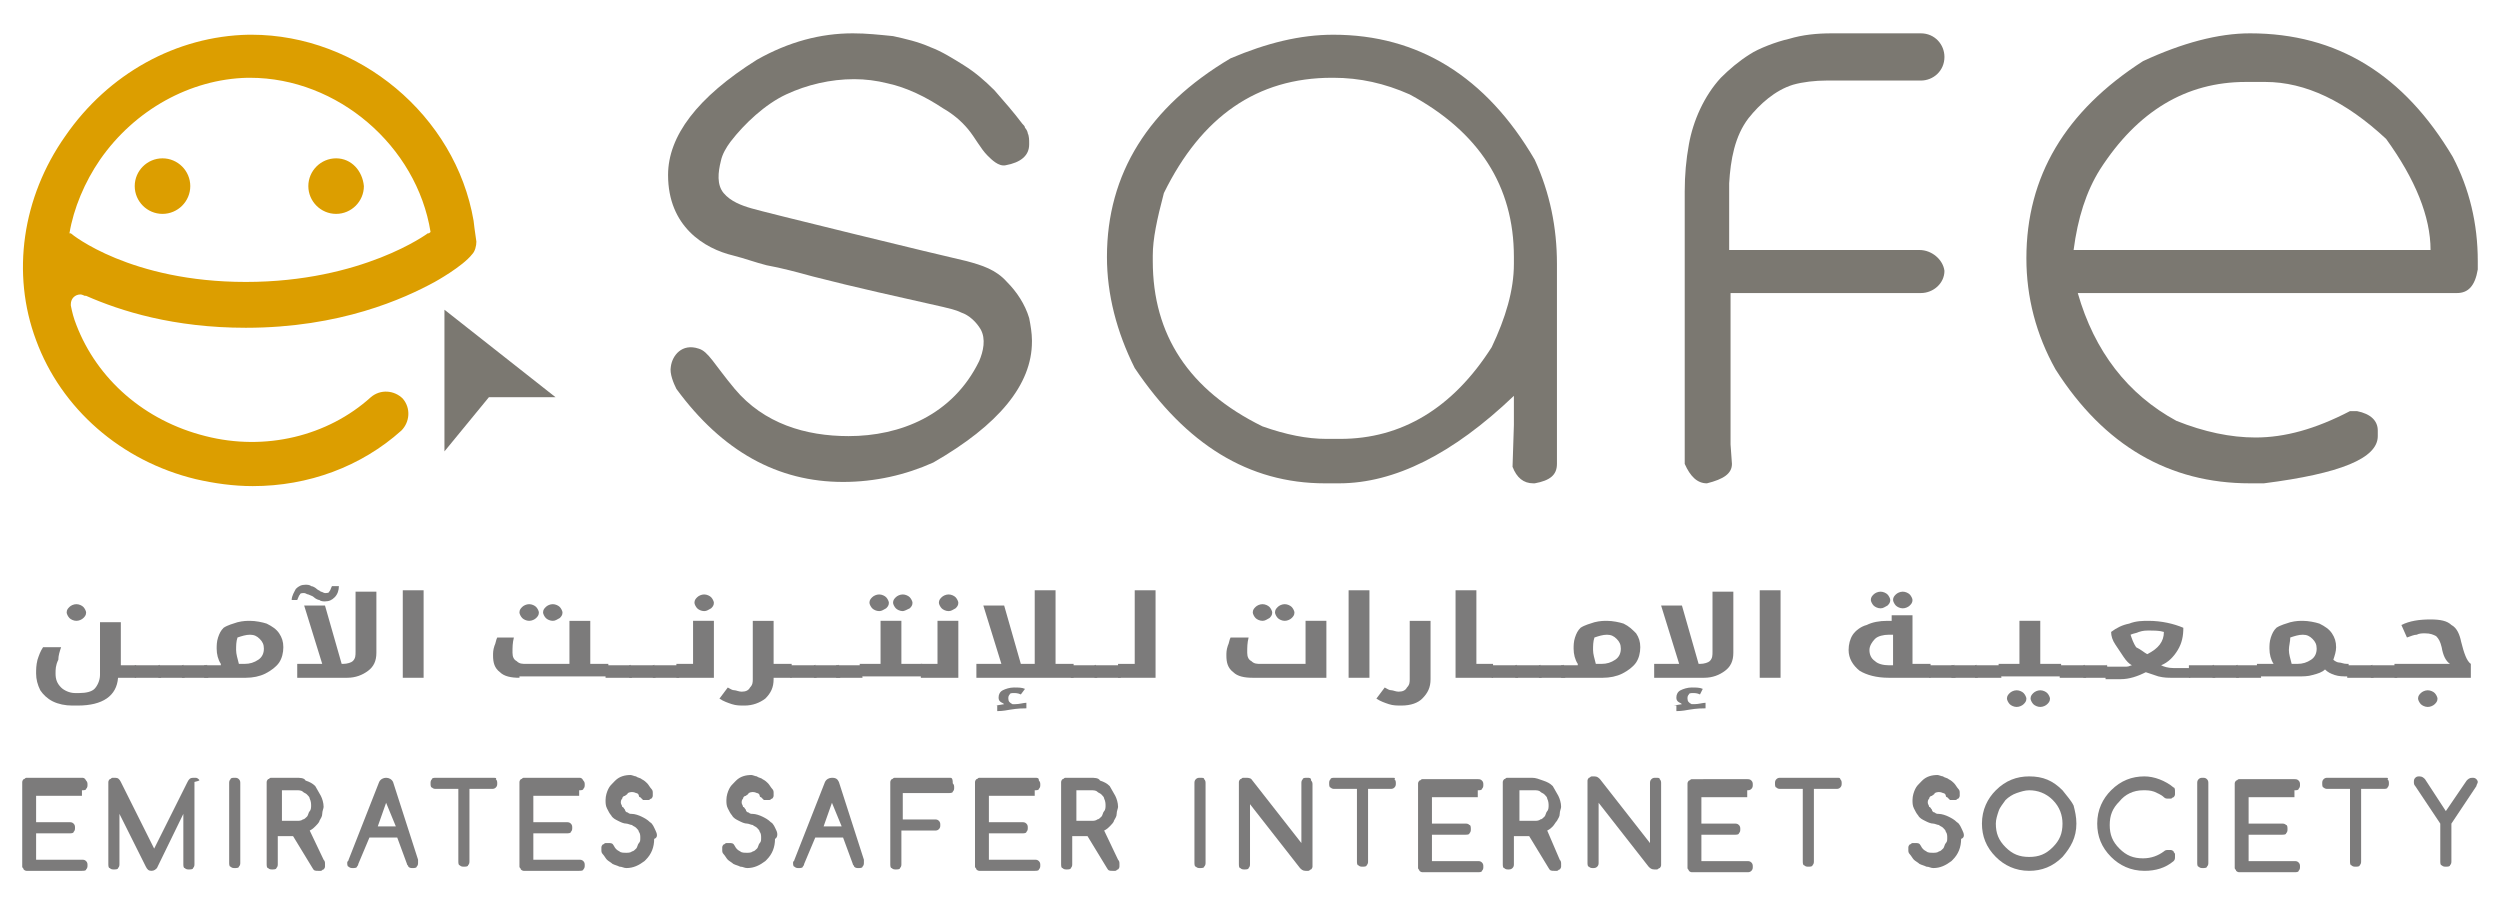 <?xml version="1.0" encoding="utf-8"?>
<!-- Generator: Adobe Illustrator 26.0.1, SVG Export Plug-In . SVG Version: 6.00 Build 0)  -->
<svg version="1.1" id="Layer_1" xmlns="http://www.w3.org/2000/svg" xmlns:xlink="http://www.w3.org/1999/xlink" x="0px" y="0px"
	 viewBox="0 0 180 65" style="enable-background:new 0 0 180 65;" xml:space="preserve">
<style type="text/css">
	.st0{fill:#7C7B7B;}
	.st1{fill:#7B7871;}
	.st2{fill:#DC9E00;}
</style>
<g>
	<g>
		<path class="st0" d="M5.9,56.9c0.1,0,0.3,0,0.3-0.1c0.1-0.1,0.1-0.2,0.1-0.3c0-0.1,0-0.2-0.1-0.3C6.1,56,6,56,5.9,56H2.1
			c-0.1,0-0.1,0-0.2,0c-0.1,0-0.1,0.1-0.2,0.1c0,0-0.1,0.1-0.1,0.2c0,0.1,0,0.1,0,0.2v5.7c0,0.1,0,0.1,0,0.2c0,0.1,0.1,0.1,0.1,0.2
			c0,0,0.1,0.1,0.2,0.1c0.1,0,0.1,0,0.2,0h3.8c0.1,0,0.3,0,0.3-0.1c0.1-0.1,0.1-0.2,0.1-0.3c0-0.1,0-0.2-0.1-0.3
			c-0.1-0.1-0.2-0.1-0.3-0.1H2.6v-1.9h2.4c0.1,0,0.3,0,0.3-0.1c0.1-0.1,0.1-0.2,0.1-0.3s0-0.2-0.1-0.3c-0.1-0.1-0.2-0.1-0.3-0.1H2.6
			v-1.9H5.9z"/>
		<path class="st0" d="M14.3,56.1c0,0-0.1-0.1-0.2-0.1c-0.1,0-0.1,0-0.2,0c-0.2,0-0.3,0.1-0.4,0.3l-2.4,4.8l-2.4-4.8
			C8.6,56.1,8.5,56,8.3,56c-0.1,0-0.1,0-0.2,0C8,56,8,56.1,7.9,56.1c0,0-0.1,0.1-0.1,0.2c0,0.1,0,0.1,0,0.2v5.7c0,0.1,0,0.3,0.1,0.3
			c0.1,0.1,0.2,0.1,0.3,0.1c0.1,0,0.3,0,0.3-0.1c0.1-0.1,0.1-0.2,0.1-0.3v-3.6l1.9,3.8c0.1,0.2,0.2,0.3,0.4,0.3
			c0.2,0,0.3-0.1,0.4-0.2l1.9-3.9v3.6c0,0.1,0,0.3,0.1,0.3c0.1,0.1,0.2,0.1,0.3,0.1c0.1,0,0.3,0,0.3-0.1c0.1-0.1,0.1-0.2,0.1-0.3
			v-5.7c0-0.1,0-0.1,0-0.2C14.4,56.2,14.4,56.2,14.3,56.1z"/>
		<path class="st0" d="M16.9,56c-0.1,0-0.3,0-0.3,0.1c-0.1,0.1-0.1,0.2-0.1,0.3v5.7c0,0.1,0,0.3,0.1,0.3c0.1,0.1,0.2,0.1,0.3,0.1
			c0.1,0,0.3,0,0.3-0.1c0.1-0.1,0.1-0.2,0.1-0.3v-5.7c0-0.1,0-0.2-0.1-0.3C17.1,56,17,56,16.9,56z"/>
		<path class="st0" d="M22.3,59.8c0.2-0.1,0.3-0.2,0.4-0.3c0.1-0.1,0.3-0.3,0.3-0.4c0.1-0.2,0.2-0.3,0.2-0.5c0-0.2,0.1-0.4,0.1-0.5
			c0-0.3-0.1-0.6-0.2-0.8c-0.1-0.2-0.3-0.5-0.4-0.7c-0.2-0.2-0.4-0.3-0.7-0.4C21.9,56,21.6,56,21.3,56h-1.6c-0.1,0-0.1,0-0.2,0
			c-0.1,0-0.1,0.1-0.2,0.1c0,0-0.1,0.1-0.1,0.2c0,0.1,0,0.1,0,0.2v5.7c0,0.1,0,0.3,0.1,0.3c0.1,0.1,0.2,0.1,0.3,0.1
			c0.1,0,0.3,0,0.3-0.1c0.1-0.1,0.1-0.2,0.1-0.3v-2h1.1l1.4,2.3c0.1,0.2,0.2,0.2,0.4,0.2c0.1,0,0.1,0,0.2,0c0.1,0,0.1-0.1,0.2-0.1
			c0,0,0.1-0.1,0.1-0.2c0-0.1,0-0.1,0-0.2c0-0.1,0-0.2-0.1-0.3L22.3,59.8z M22.4,58c0,0.1,0,0.3-0.1,0.4c-0.1,0.1-0.1,0.3-0.2,0.4
			c-0.1,0.1-0.2,0.2-0.3,0.2c-0.1,0.1-0.3,0.1-0.4,0.1h-1.1v-2.2h1.1c0.1,0,0.3,0,0.4,0.1c0.1,0.1,0.2,0.1,0.3,0.2
			c0.1,0.1,0.2,0.2,0.2,0.3C22.4,57.7,22.4,57.9,22.4,58z"/>
		<path class="st0" d="M28.3,56.3C28.2,56.1,28,56,27.8,56c-0.2,0-0.4,0.1-0.5,0.3l-2.2,5.6c0,0.1-0.1,0.1-0.1,0.2
			c0,0.1,0,0.3,0.1,0.3c0.1,0.1,0.2,0.1,0.3,0.1c0.1,0,0.3,0,0.3-0.1c0,0,0.1-0.1,0.1-0.2l0.8-1.9h2l0.7,1.9c0,0.1,0.1,0.1,0.1,0.2
			c0.1,0.1,0.2,0.1,0.3,0.1c0.1,0,0.3,0,0.3-0.1c0.1-0.1,0.1-0.2,0.1-0.3c0-0.1,0-0.1,0-0.2L28.3,56.3z M28.5,59.5h-1.3l0.6-1.7
			L28.5,59.5z"/>
		<path class="st0" d="M35.5,56h-4.1c-0.1,0-0.3,0-0.3,0.1c-0.1,0.1-0.1,0.2-0.1,0.3c0,0.1,0,0.3,0.1,0.3c0.1,0.1,0.2,0.1,0.3,0.1
			H33v5.2c0,0.1,0,0.3,0.1,0.3c0.1,0.1,0.2,0.1,0.3,0.1c0.1,0,0.3,0,0.3-0.1c0.1-0.1,0.1-0.2,0.1-0.3v-5.2h1.6c0.1,0,0.2,0,0.3-0.1
			c0.1-0.1,0.1-0.2,0.1-0.3c0-0.1,0-0.2-0.1-0.3C35.8,56,35.6,56,35.5,56z"/>
		<path class="st0" d="M41.7,56.9c0.1,0,0.3,0,0.3-0.1c0.1-0.1,0.1-0.2,0.1-0.3c0-0.1,0-0.2-0.1-0.3C41.9,56,41.8,56,41.7,56h-3.8
			c-0.1,0-0.1,0-0.2,0c-0.1,0-0.1,0.1-0.2,0.1c0,0-0.1,0.1-0.1,0.2c0,0.1,0,0.1,0,0.2v5.7c0,0.1,0,0.1,0,0.2c0,0.1,0.1,0.1,0.1,0.2
			c0,0,0.1,0.1,0.2,0.1c0.1,0,0.1,0,0.2,0h3.8c0.1,0,0.3,0,0.3-0.1c0.1-0.1,0.1-0.2,0.1-0.3c0-0.1,0-0.2-0.1-0.3
			c-0.1-0.1-0.2-0.1-0.3-0.1h-3.3v-1.9h2.4c0.1,0,0.3,0,0.3-0.1c0.1-0.1,0.1-0.2,0.1-0.3s0-0.2-0.1-0.3c-0.1-0.1-0.2-0.1-0.3-0.1
			h-2.4v-1.9H41.7z"/>
		<path class="st0" d="M47.2,59.8c-0.1-0.2-0.2-0.5-0.4-0.6c-0.2-0.2-0.4-0.3-0.6-0.4c-0.2-0.1-0.5-0.2-0.7-0.2
			c-0.1,0-0.2,0-0.3-0.1c-0.1,0-0.2-0.1-0.2-0.2c-0.1-0.1-0.1-0.2-0.2-0.2c0-0.1-0.1-0.2-0.1-0.3c0-0.1,0-0.2,0.1-0.3
			c0-0.1,0.1-0.2,0.2-0.2c0.1-0.1,0.2-0.1,0.2-0.2c0.2-0.1,0.4-0.1,0.6,0c0.1,0,0.2,0.1,0.2,0.2c0,0.1,0.1,0.1,0.1,0.1
			c0,0,0.1,0.1,0.1,0.1c0,0,0.1,0.1,0.1,0.1c0.1,0,0.2,0,0.4,0c0.1,0,0.1-0.1,0.2-0.1c0,0,0.1-0.1,0.1-0.2c0-0.1,0-0.1,0-0.2
			c0-0.1,0-0.2-0.1-0.3c-0.1-0.1-0.2-0.3-0.3-0.4c-0.1-0.1-0.2-0.2-0.4-0.3c-0.1-0.1-0.3-0.1-0.4-0.2c-0.1,0-0.3-0.1-0.4-0.1
			c-0.4,0-0.8,0.1-1.1,0.4l-0.1,0.1h0c-0.2,0.2-0.3,0.3-0.4,0.5c-0.1,0.2-0.2,0.5-0.2,0.8c0,0.2,0,0.4,0.1,0.6
			c0.1,0.2,0.2,0.4,0.3,0.5c0.1,0.2,0.3,0.3,0.5,0.4c0.2,0.1,0.4,0.2,0.6,0.2c0.1,0,0.3,0.1,0.4,0.1c0.1,0.1,0.2,0.1,0.3,0.2
			c0.1,0.1,0.2,0.2,0.2,0.3c0.1,0.1,0.1,0.3,0.1,0.4c0,0.2,0,0.3-0.1,0.4c-0.1,0.1-0.1,0.3-0.2,0.4c-0.1,0.1-0.2,0.2-0.3,0.2
			c-0.1,0.1-0.3,0.1-0.4,0.1c-0.2,0-0.4,0-0.5-0.1c-0.2-0.1-0.3-0.2-0.4-0.4c-0.1-0.2-0.2-0.2-0.4-0.2c-0.1,0-0.1,0-0.2,0
			c-0.1,0-0.1,0.1-0.2,0.1c0,0-0.1,0.1-0.1,0.2c0,0.1,0,0.1,0,0.2c0,0.1,0,0.2,0.1,0.3c0.1,0.1,0.2,0.3,0.3,0.4
			c0.1,0.1,0.3,0.2,0.4,0.3c0.2,0.1,0.3,0.1,0.5,0.2c0.2,0,0.3,0.1,0.5,0.1c0.5,0,0.9-0.2,1.3-0.5l0.1-0.1h0
			c0.4-0.4,0.6-0.9,0.6-1.5C47.4,60.3,47.3,60,47.2,59.8z"/>
		<path class="st0" d="M55.9,59.8c-0.1-0.2-0.2-0.5-0.4-0.6c-0.2-0.2-0.4-0.3-0.6-0.4c-0.2-0.1-0.5-0.2-0.7-0.2
			c-0.1,0-0.2,0-0.3-0.1c-0.1,0-0.2-0.1-0.2-0.2c-0.1-0.1-0.1-0.2-0.2-0.2c0-0.1-0.1-0.2-0.1-0.3c0-0.1,0-0.2,0.1-0.3
			c0-0.1,0.1-0.2,0.2-0.2c0.1-0.1,0.2-0.1,0.2-0.2c0.2-0.1,0.4-0.1,0.6,0c0.1,0,0.2,0.1,0.2,0.2c0,0.1,0.1,0.1,0.1,0.1
			c0,0,0.1,0.1,0.1,0.1c0,0,0.1,0.1,0.1,0.1c0.1,0,0.2,0,0.4,0c0.1,0,0.1-0.1,0.2-0.1c0,0,0.1-0.1,0.1-0.2c0-0.1,0-0.1,0-0.2
			c0-0.1,0-0.2-0.1-0.3c-0.1-0.1-0.2-0.3-0.3-0.4c-0.1-0.1-0.2-0.2-0.4-0.3c-0.1-0.1-0.3-0.1-0.4-0.2c-0.1,0-0.3-0.1-0.4-0.1
			c-0.4,0-0.8,0.1-1.1,0.4l-0.1,0.1h0c-0.2,0.2-0.3,0.3-0.4,0.5c-0.1,0.2-0.2,0.5-0.2,0.8c0,0.2,0,0.4,0.1,0.6
			c0.1,0.2,0.2,0.4,0.3,0.5c0.1,0.2,0.3,0.3,0.5,0.4c0.2,0.1,0.4,0.2,0.6,0.2c0.1,0,0.3,0.1,0.4,0.1c0.1,0.1,0.2,0.1,0.3,0.2
			c0.1,0.1,0.2,0.2,0.2,0.3c0.1,0.1,0.1,0.3,0.1,0.4c0,0.2,0,0.3-0.1,0.4c-0.1,0.1-0.1,0.3-0.2,0.4c-0.1,0.1-0.2,0.2-0.3,0.2
			c-0.1,0.1-0.3,0.1-0.4,0.1c-0.2,0-0.4,0-0.5-0.1c-0.2-0.1-0.3-0.2-0.4-0.4c-0.1-0.2-0.2-0.2-0.4-0.2c-0.1,0-0.1,0-0.2,0
			c-0.1,0-0.1,0.1-0.2,0.1c0,0-0.1,0.1-0.1,0.2c0,0.1,0,0.1,0,0.2c0,0.1,0,0.2,0.1,0.3c0.1,0.1,0.2,0.3,0.3,0.4
			c0.1,0.1,0.3,0.2,0.4,0.3c0.2,0.1,0.3,0.1,0.5,0.2c0.2,0,0.3,0.1,0.5,0.1c0.5,0,0.9-0.2,1.3-0.5l0.1-0.1h0
			c0.4-0.4,0.6-0.9,0.6-1.5C56,60.3,56,60,55.9,59.8z"/>
		<path class="st0" d="M60.4,56.3c-0.1-0.2-0.2-0.3-0.5-0.3c-0.2,0-0.4,0.1-0.5,0.3l-2.2,5.6c0,0.1-0.1,0.1-0.1,0.2
			c0,0.1,0,0.3,0.1,0.3c0.1,0.1,0.2,0.1,0.3,0.1c0.1,0,0.3,0,0.3-0.1c0,0,0.1-0.1,0.1-0.2l0.8-1.9h2l0.7,1.9c0,0.1,0.1,0.1,0.1,0.2
			c0.1,0.1,0.2,0.1,0.3,0.1c0.1,0,0.3,0,0.3-0.1c0.1-0.1,0.1-0.2,0.1-0.3c0-0.1,0-0.1,0-0.2L60.4,56.3z M60.6,59.5h-1.3l0.6-1.7
			L60.6,59.5z"/>
		<path class="st0" d="M68.4,56h-3.8c-0.1,0-0.1,0-0.2,0c-0.1,0-0.1,0.1-0.2,0.1c0,0-0.1,0.1-0.1,0.2c0,0.1,0,0.1,0,0.2v5.7
			c0,0.1,0,0.3,0.1,0.3c0.1,0.1,0.2,0.1,0.3,0.1c0.1,0,0.3,0,0.3-0.1c0.1-0.1,0.1-0.2,0.1-0.3v-2.4h2.4c0.1,0,0.2,0,0.3-0.1
			c0.1-0.1,0.1-0.2,0.1-0.3s0-0.2-0.1-0.3c-0.1-0.1-0.2-0.1-0.3-0.1H65v-1.9h3.3c0.1,0,0.3,0,0.3-0.1c0.1-0.1,0.1-0.2,0.1-0.3
			c0-0.1,0-0.2-0.1-0.3C68.6,56,68.5,56,68.4,56z"/>
		<path class="st0" d="M74.5,56.9c0.1,0,0.3,0,0.3-0.1c0.1-0.1,0.1-0.2,0.1-0.3c0-0.1,0-0.2-0.1-0.3C74.8,56,74.7,56,74.5,56h-3.8
			c-0.1,0-0.1,0-0.2,0c-0.1,0-0.1,0.1-0.2,0.1c0,0-0.1,0.1-0.1,0.2c0,0.1,0,0.1,0,0.2v5.7c0,0.1,0,0.1,0,0.2c0,0.1,0.1,0.1,0.1,0.2
			c0,0,0.1,0.1,0.2,0.1c0.1,0,0.1,0,0.2,0h3.8c0.1,0,0.3,0,0.3-0.1c0.1-0.1,0.1-0.2,0.1-0.3c0-0.1,0-0.2-0.1-0.3
			c-0.1-0.1-0.2-0.1-0.3-0.1h-3.3v-1.9h2.4c0.1,0,0.3,0,0.3-0.1c0.1-0.1,0.1-0.2,0.1-0.3s0-0.2-0.1-0.3c-0.1-0.1-0.2-0.1-0.3-0.1
			h-2.4v-1.9H74.5z"/>
		<path class="st0" d="M79.5,59.8c0.2-0.1,0.3-0.2,0.4-0.3c0.1-0.1,0.3-0.3,0.3-0.4c0.1-0.2,0.2-0.3,0.2-0.5c0-0.2,0.1-0.4,0.1-0.5
			c0-0.3-0.1-0.6-0.2-0.8c-0.1-0.2-0.3-0.5-0.4-0.7c-0.2-0.2-0.4-0.3-0.7-0.4C79.1,56,78.8,56,78.5,56h-1.6c-0.1,0-0.1,0-0.2,0
			c-0.1,0-0.1,0.1-0.2,0.1c0,0-0.1,0.1-0.1,0.2c0,0.1,0,0.1,0,0.2v5.7c0,0.1,0,0.3,0.1,0.3c0.1,0.1,0.2,0.1,0.3,0.1
			c0.1,0,0.3,0,0.3-0.1c0.1-0.1,0.1-0.2,0.1-0.3v-2h1.1l1.4,2.3c0.1,0.2,0.2,0.2,0.4,0.2c0.1,0,0.1,0,0.2,0c0.1,0,0.1-0.1,0.2-0.1
			c0,0,0.1-0.1,0.1-0.2c0-0.1,0-0.1,0-0.2c0-0.1,0-0.2-0.1-0.3L79.5,59.8z M79.6,58c0,0.1,0,0.3-0.1,0.4c-0.1,0.1-0.1,0.3-0.2,0.4
			c-0.1,0.1-0.2,0.2-0.3,0.2c-0.1,0.1-0.3,0.1-0.4,0.1h-1.1v-2.2h1.1c0.1,0,0.3,0,0.4,0.1c0.1,0.1,0.2,0.1,0.3,0.2
			c0.1,0.1,0.2,0.2,0.2,0.3C79.6,57.7,79.6,57.9,79.6,58z"/>
		<path class="st0" d="M86.4,56c-0.1,0-0.2,0-0.3,0.1c-0.1,0.1-0.1,0.2-0.1,0.3v5.7c0,0.1,0,0.3,0.1,0.3c0.1,0.1,0.2,0.1,0.3,0.1
			c0.1,0,0.3,0,0.3-0.1c0.1-0.1,0.1-0.2,0.1-0.3v-5.7c0-0.1,0-0.2-0.1-0.3C86.7,56,86.6,56,86.4,56z"/>
		<path class="st0" d="M94.1,56c-0.1,0-0.3,0-0.3,0.1c-0.1,0.1-0.1,0.2-0.1,0.3v4.3l-3.6-4.6C90,56,89.8,56,89.7,56
			c-0.1,0-0.1,0-0.2,0c-0.1,0-0.1,0.1-0.2,0.1c0,0-0.1,0.1-0.1,0.2c0,0.1,0,0.1,0,0.2v5.7c0,0.1,0,0.3,0.1,0.3
			c0.1,0.1,0.2,0.1,0.3,0.1c0.1,0,0.3,0,0.3-0.1c0.1-0.1,0.1-0.2,0.1-0.3v-4.3l3.6,4.6c0.1,0.1,0.2,0.2,0.4,0.2c0.1,0,0.1,0,0.2,0
			c0.1,0,0.1-0.1,0.2-0.1c0,0,0.1-0.1,0.1-0.2c0-0.1,0-0.1,0-0.2v-5.7c0-0.1,0-0.2-0.1-0.3C94.4,56,94.3,56,94.1,56z"/>
		<path class="st0" d="M100.2,56h-4.1c-0.1,0-0.3,0-0.3,0.1c-0.1,0.1-0.1,0.2-0.1,0.3c0,0.1,0,0.3,0.1,0.3c0.1,0.1,0.2,0.1,0.3,0.1
			h1.6v5.2c0,0.1,0,0.3,0.1,0.3c0.1,0.1,0.2,0.1,0.3,0.1c0.1,0,0.3,0,0.3-0.1c0.1-0.1,0.1-0.2,0.1-0.3v-5.2h1.6c0.1,0,0.2,0,0.3-0.1
			c0.1-0.1,0.1-0.2,0.1-0.3c0-0.1,0-0.2-0.1-0.3C100.5,56,100.4,56,100.2,56z"/>
		<path class="st0" d="M106.4,56.9c0.1,0,0.3,0,0.3-0.1c0.1-0.1,0.1-0.2,0.1-0.3c0-0.1,0-0.2-0.1-0.3c-0.1-0.1-0.2-0.1-0.3-0.1h-3.8
			c-0.1,0-0.1,0-0.2,0c-0.1,0-0.1,0.1-0.2,0.1c0,0-0.1,0.1-0.1,0.2c0,0.1,0,0.1,0,0.2v5.7c0,0.1,0,0.1,0,0.2c0,0.1,0.1,0.1,0.1,0.2
			c0,0,0.1,0.1,0.2,0.1c0.1,0,0.1,0,0.2,0h3.8c0.1,0,0.3,0,0.3-0.1c0.1-0.1,0.1-0.2,0.1-0.3c0-0.1,0-0.2-0.1-0.3
			c-0.1-0.1-0.2-0.1-0.3-0.1h-3.3v-1.9h2.4c0.1,0,0.3,0,0.3-0.1c0.1-0.1,0.1-0.2,0.1-0.3c0-0.1,0-0.3-0.1-0.3
			c-0.1-0.1-0.2-0.1-0.3-0.1h-2.4v-1.9H106.4z"/>
		<path class="st0" d="M111.4,59.8c0.2-0.1,0.3-0.2,0.4-0.3c0.1-0.1,0.2-0.3,0.3-0.4c0.1-0.2,0.2-0.3,0.2-0.5c0-0.2,0.1-0.4,0.1-0.5
			c0-0.3-0.1-0.6-0.2-0.8c-0.1-0.2-0.3-0.5-0.4-0.7c-0.2-0.2-0.4-0.3-0.7-0.4c-0.3-0.1-0.5-0.2-0.8-0.2h-1.6c-0.1,0-0.1,0-0.2,0
			c-0.1,0-0.1,0.1-0.2,0.1c0,0-0.1,0.1-0.1,0.2c0,0.1,0,0.1,0,0.2v5.7c0,0.1,0,0.3,0.1,0.3c0.1,0.1,0.2,0.1,0.3,0.1
			c0.1,0,0.2,0,0.3-0.1c0.1-0.1,0.1-0.2,0.1-0.3v-2h1.1l1.4,2.3c0.1,0.2,0.2,0.2,0.4,0.2c0.1,0,0.1,0,0.2,0c0.1,0,0.1-0.1,0.2-0.1
			c0,0,0.1-0.1,0.1-0.2c0-0.1,0-0.1,0-0.2c0-0.1,0-0.2-0.1-0.3L111.4,59.8z M111.5,58c0,0.1,0,0.3-0.1,0.4c-0.1,0.1-0.1,0.3-0.2,0.4
			c-0.1,0.1-0.2,0.2-0.3,0.2c-0.1,0.1-0.3,0.1-0.4,0.1h-1.1v-2.2h1.1c0.1,0,0.3,0,0.4,0.1c0.1,0.1,0.2,0.1,0.3,0.2
			c0.1,0.1,0.2,0.2,0.2,0.3C111.5,57.7,111.5,57.9,111.5,58z"/>
		<path class="st0" d="M119.2,56c-0.1,0-0.2,0-0.3,0.1c-0.1,0.1-0.1,0.2-0.1,0.3v4.3l-3.6-4.6c-0.1-0.1-0.2-0.2-0.4-0.2
			c-0.1,0-0.1,0-0.2,0c-0.1,0-0.1,0.1-0.2,0.1c0,0-0.1,0.1-0.1,0.2c0,0.1,0,0.1,0,0.2v5.7c0,0.1,0,0.3,0.1,0.3
			c0.1,0.1,0.2,0.1,0.3,0.1c0.1,0,0.2,0,0.3-0.1c0.1-0.1,0.1-0.2,0.1-0.3v-4.3l3.6,4.6c0.1,0.1,0.2,0.2,0.4,0.2c0.1,0,0.1,0,0.2,0
			c0.1,0,0.1-0.1,0.2-0.1c0,0,0.1-0.1,0.1-0.2c0-0.1,0-0.1,0-0.2v-5.7c0-0.1,0-0.2-0.1-0.3C119.5,56,119.4,56,119.2,56z"/>
		<path class="st0" d="M125.8,56.9c0.1,0,0.2,0,0.3-0.1c0.1-0.1,0.1-0.2,0.1-0.3c0-0.1,0-0.2-0.1-0.3c-0.1-0.1-0.2-0.1-0.3-0.1H122
			c-0.1,0-0.1,0-0.2,0c-0.1,0-0.1,0.1-0.2,0.1c0,0-0.1,0.1-0.1,0.2c0,0.1,0,0.1,0,0.2v5.7c0,0.1,0,0.1,0,0.2c0,0.1,0.1,0.1,0.1,0.2
			c0,0,0.1,0.1,0.2,0.1c0.1,0,0.1,0,0.2,0h3.8c0.1,0,0.2,0,0.3-0.1c0.1-0.1,0.1-0.2,0.1-0.3c0-0.1,0-0.2-0.1-0.3
			c-0.1-0.1-0.2-0.1-0.3-0.1h-3.3v-1.9h2.4c0.1,0,0.3,0,0.3-0.1c0.1-0.1,0.1-0.2,0.1-0.3s0-0.2-0.1-0.3c-0.1-0.1-0.2-0.1-0.3-0.1
			h-2.4v-1.9H125.8z"/>
		<path class="st0" d="M132.3,56h-4.1c-0.1,0-0.2,0-0.3,0.1c-0.1,0.1-0.1,0.2-0.1,0.3c0,0.1,0,0.3,0.1,0.3c0.1,0.1,0.2,0.1,0.3,0.1
			h1.6v5.2c0,0.1,0,0.3,0.1,0.3c0.1,0.1,0.2,0.1,0.3,0.1s0.3,0,0.3-0.1c0.1-0.1,0.1-0.2,0.1-0.3v-5.2h1.6c0.1,0,0.2,0,0.3-0.1
			c0.1-0.1,0.1-0.2,0.1-0.3c0-0.1,0-0.2-0.1-0.3C132.5,56,132.4,56,132.3,56z"/>
		<path class="st0" d="M141.3,59.8c-0.1-0.2-0.2-0.5-0.4-0.6c-0.2-0.2-0.4-0.3-0.6-0.4c-0.2-0.1-0.5-0.2-0.7-0.2
			c-0.1,0-0.2,0-0.3-0.1c-0.1,0-0.2-0.1-0.2-0.2c-0.1-0.1-0.1-0.2-0.2-0.2c0-0.1-0.1-0.2-0.1-0.3c0-0.1,0-0.2,0.1-0.3
			c0-0.1,0.1-0.2,0.2-0.2c0.1-0.1,0.2-0.1,0.2-0.2c0.2-0.1,0.4-0.1,0.6,0c0.1,0,0.2,0.1,0.2,0.2c0,0.1,0.1,0.1,0.1,0.1
			c0,0,0.1,0.1,0.1,0.1c0,0,0.1,0.1,0.1,0.1c0.1,0,0.2,0,0.4,0c0.1,0,0.1-0.1,0.2-0.1c0,0,0.1-0.1,0.1-0.2c0-0.1,0-0.1,0-0.2
			c0-0.1,0-0.2-0.1-0.3c-0.1-0.1-0.2-0.3-0.3-0.4c-0.1-0.1-0.2-0.2-0.4-0.3c-0.1-0.1-0.3-0.1-0.4-0.2c-0.1,0-0.3-0.1-0.4-0.1
			c-0.4,0-0.8,0.1-1.1,0.4l-0.1,0.1h0c-0.2,0.2-0.3,0.3-0.4,0.5c-0.1,0.2-0.2,0.5-0.2,0.8c0,0.2,0,0.4,0.1,0.6
			c0.1,0.2,0.2,0.4,0.3,0.5c0.1,0.2,0.3,0.3,0.5,0.4c0.2,0.1,0.4,0.2,0.6,0.2c0.1,0,0.3,0.1,0.4,0.1c0.1,0.1,0.2,0.1,0.3,0.2
			c0.1,0.1,0.2,0.2,0.2,0.3c0.1,0.1,0.1,0.3,0.1,0.4c0,0.2,0,0.3-0.1,0.4c-0.1,0.1-0.1,0.3-0.2,0.4c-0.1,0.1-0.2,0.2-0.3,0.2
			c-0.1,0.1-0.3,0.1-0.4,0.1c-0.2,0-0.4,0-0.5-0.1c-0.2-0.1-0.3-0.2-0.4-0.4c-0.1-0.2-0.2-0.2-0.4-0.2c-0.1,0-0.1,0-0.2,0
			c-0.1,0-0.1,0.1-0.2,0.1c0,0-0.1,0.1-0.1,0.2c0,0.1,0,0.1,0,0.2c0,0.1,0,0.2,0.1,0.3c0.1,0.1,0.2,0.3,0.3,0.4
			c0.1,0.1,0.3,0.2,0.4,0.3c0.2,0.1,0.3,0.1,0.5,0.2c0.2,0,0.3,0.1,0.5,0.1c0.5,0,0.9-0.2,1.3-0.5l0.1-0.1h0
			c0.4-0.4,0.6-0.9,0.6-1.5C141.5,60.3,141.4,60,141.3,59.8z"/>
		<path class="st0" d="M148.5,56.9c-0.7-0.7-1.4-1-2.4-1c-0.9,0-1.7,0.3-2.4,1c-0.6,0.6-1,1.4-1,2.4c0,0.9,0.3,1.7,1,2.4
			c0.6,0.6,1.4,1,2.4,1c0.9,0,1.7-0.3,2.4-1c0.6-0.7,1-1.4,1-2.4c0-0.5-0.1-0.9-0.2-1.3C149.1,57.6,148.8,57.3,148.5,56.9z
			 M148.5,59.3c0,0.7-0.2,1.2-0.7,1.7c-0.5,0.5-1,0.7-1.7,0.7c-0.7,0-1.2-0.2-1.7-0.7c-0.5-0.5-0.7-1-0.7-1.7c0-0.3,0.1-0.6,0.2-0.9
			c0.1-0.3,0.3-0.5,0.5-0.8c0.2-0.2,0.5-0.4,0.8-0.5c0.3-0.1,0.6-0.2,0.9-0.2c0.6,0,1.2,0.2,1.7,0.7
			C148.3,58.1,148.5,58.7,148.5,59.3z"/>
		<path class="st0" d="M154.3,56.9c0.3,0,0.5,0,0.8,0.1c0.2,0.1,0.5,0.2,0.7,0.4c0.1,0.1,0.2,0.1,0.3,0.1c0.1,0,0.1,0,0.2,0
			c0.1,0,0.1-0.1,0.2-0.1c0,0,0.1-0.1,0.1-0.2c0-0.1,0-0.1,0-0.2c0-0.1,0-0.3-0.1-0.3c-0.6-0.5-1.4-0.8-2.1-0.8
			c-0.9,0-1.7,0.3-2.4,1c-0.6,0.6-1,1.4-1,2.4c0,0.9,0.3,1.7,1,2.4c0.6,0.6,1.4,1,2.4,1c0.8,0,1.5-0.2,2.1-0.7
			c0.1-0.1,0.1-0.2,0.1-0.3c0-0.1,0-0.1,0-0.2c0-0.1-0.1-0.1-0.1-0.2c0,0-0.1-0.1-0.2-0.1c-0.1,0-0.1,0-0.2,0l0,0
			c-0.1,0-0.2,0-0.3,0.1c-0.4,0.3-0.9,0.5-1.5,0.5c-0.7,0-1.2-0.2-1.7-0.7c-0.5-0.5-0.7-1-0.7-1.7c0-0.7,0.2-1.2,0.7-1.7
			C153,57.2,153.6,56.9,154.3,56.9z"/>
		<path class="st0" d="M158.6,56c-0.1,0-0.2,0-0.3,0.1c-0.1,0.1-0.1,0.2-0.1,0.3v5.7c0,0.1,0,0.3,0.1,0.3c0.1,0.1,0.2,0.1,0.3,0.1
			c0.1,0,0.3,0,0.3-0.1c0.1-0.1,0.1-0.2,0.1-0.3v-5.7c0-0.1,0-0.2-0.1-0.3C158.8,56,158.7,56,158.6,56z"/>
		<path class="st0" d="M165.2,56.9c0.1,0,0.3,0,0.3-0.1c0.1-0.1,0.1-0.2,0.1-0.3c0-0.1,0-0.2-0.1-0.3c-0.1-0.1-0.2-0.1-0.3-0.1h-3.8
			c-0.1,0-0.1,0-0.2,0c-0.1,0-0.1,0.1-0.2,0.1c0,0-0.1,0.1-0.1,0.2c0,0.1,0,0.1,0,0.2v5.7c0,0.1,0,0.1,0,0.2c0,0.1,0.1,0.1,0.1,0.2
			c0,0,0.1,0.1,0.2,0.1c0.1,0,0.1,0,0.2,0h3.8c0.1,0,0.3,0,0.3-0.1c0.1-0.1,0.1-0.2,0.1-0.3c0-0.1,0-0.2-0.1-0.3
			c-0.1-0.1-0.2-0.1-0.3-0.1h-3.3v-1.9h2.4c0.1,0,0.3,0,0.3-0.1c0.1-0.1,0.1-0.2,0.1-0.3c0-0.1,0-0.3-0.1-0.3
			c-0.1-0.1-0.2-0.1-0.3-0.1h-2.4v-1.9H165.2z"/>
		<path class="st0" d="M171.7,56h-4.1c-0.1,0-0.2,0-0.3,0.1c-0.1,0.1-0.1,0.2-0.1,0.3c0,0.1,0,0.3,0.1,0.3c0.1,0.1,0.2,0.1,0.3,0.1
			h1.6v5.2c0,0.1,0,0.3,0.1,0.3c0.1,0.1,0.2,0.1,0.3,0.1c0.1,0,0.3,0,0.3-0.1c0.1-0.1,0.1-0.2,0.1-0.3v-5.2h1.6c0.1,0,0.3,0,0.3-0.1
			c0.1-0.1,0.1-0.2,0.1-0.3c0-0.1,0-0.2-0.1-0.3C172,56,171.9,56,171.7,56z"/>
		<path class="st0" d="M178.3,56.1c-0.1-0.1-0.2-0.1-0.3-0.1c-0.2,0-0.3,0.1-0.4,0.2l-1.5,2.2l-1.5-2.3c-0.1-0.1-0.2-0.2-0.4-0.2
			c-0.1,0-0.2,0-0.3,0.1c-0.1,0.1-0.1,0.2-0.1,0.3c0,0.1,0,0.2,0.1,0.3l1.8,2.7v2.7c0,0.1,0,0.3,0.1,0.3c0.1,0.1,0.2,0.1,0.3,0.1
			c0.1,0,0.3,0,0.3-0.1c0.1-0.1,0.1-0.2,0.1-0.3v-2.7l1.8-2.7c0-0.1,0.1-0.2,0.1-0.3C178.4,56.3,178.4,56.2,178.3,56.1z"/>
	</g>
	<g>
		<path class="st1" d="M61.4,2.4c1,0,1.9,0.1,2.9,0.2C65.2,2.8,66.1,3,67,3.4c0.8,0.3,1.6,0.8,2.4,1.3c0.8,0.5,1.5,1.1,2.2,1.8
			c0.7,0.8,1.4,1.6,2,2.4c0.1,0.1,0.2,0.2,0.2,0.3c0.1,0.1,0.2,0.3,0.2,0.4c0.1,0.2,0.1,0.5,0.1,0.7v0.1c0,0.8-0.6,1.3-1.7,1.5
			c-0.5,0.1-1-0.4-1.3-0.7c-0.5-0.5-0.9-1.3-1.4-1.9c-0.5-0.6-1.1-1.1-1.8-1.5C66.7,7,65.3,6.3,63.9,6c-0.8-0.2-1.6-0.3-2.4-0.3
			c-1.7,0-3.4,0.4-4.9,1.1c-1.5,0.7-3,2.1-4,3.4c-0.3,0.4-0.6,0.9-0.7,1.4c-0.2,0.8-0.3,1.7,0.2,2.3c0.5,0.6,1.3,0.9,2,1.1
			c0.6,0.2,13.7,3.4,15.5,3.8c1.1,0.3,2.1,0.6,2.9,1.5c0.7,0.7,1.3,1.6,1.6,2.6c0.1,0.5,0.2,1.1,0.2,1.6v0.1c0,3.1-2.4,6-7.1,8.7
			c-2,0.9-4.2,1.4-6.5,1.4c-4.7,0-8.7-2.2-12-6.7c-0.2-0.4-0.5-1.1-0.4-1.6c0.1-0.8,0.8-1.7,2-1.3c0.7,0.2,1.1,1.1,2.6,2.9
			c2.1,2.5,5.1,3.4,8.2,3.4c3.7,0,7.5-1.5,9.4-5.4c0.3-0.7,0.5-1.6,0.1-2.3c-0.3-0.5-0.8-1-1.4-1.2c-0.4-0.2-0.9-0.3-1.3-0.4
			c-3.1-0.7-6.3-1.4-9.4-2.2c-1.1-0.3-2.2-0.6-3.3-0.8c-0.8-0.2-1.6-0.5-2.4-0.7c-2.1-0.5-4.7-2.1-4.7-5.8c0-2.8,2.1-5.6,6.4-8.3
			C56.8,3,59.1,2.4,61.4,2.4z"/>
		<path class="st1" d="M96,2.5c6.1,0,11,3,14.5,9c1.1,2.4,1.6,4.9,1.6,7.5v14.4c0,0.8-0.5,1.2-1.6,1.4h-0.1c-0.7,0-1.2-0.4-1.5-1.2
			v0.1l0.1-3.1v-2.1c-4.4,4.2-8.6,6.3-12.6,6.3h-1c-5.5,0-10-2.8-13.7-8.3c-1.3-2.6-2-5.3-2-8c0-6,3-10.8,8.9-14.3
			C91.2,3.1,93.6,2.5,96,2.5z M83,18.4v0.4c0,5.3,2.6,9.3,7.9,11.9c1.7,0.6,3.2,0.9,4.6,0.9h1c4.4,0,8.1-2.2,10.9-6.6
			c1-2.1,1.6-4.1,1.6-6v-0.5c0-5.1-2.5-9-7.5-11.7c-1.8-0.8-3.6-1.2-5.5-1.2h-0.1c-5.4,0-9.4,2.8-12.1,8.3
			C83.3,15.8,83,17.2,83,18.4z"/>
		<path class="st1" d="M162,2.4c6.3,0,11.1,3,14.6,8.9c1.2,2.3,1.8,4.8,1.8,7.5v0.6c-0.2,1.2-0.7,1.7-1.5,1.7h-27.3
			c1.2,4.2,3.6,7.3,7.1,9.2c2,0.8,3.9,1.2,5.7,1.2c2.1,0,4.3-0.6,6.8-1.9h0.5c1,0.2,1.5,0.7,1.5,1.4v0.4c0,1.6-2.7,2.7-8.2,3.4H162
			c-5.8,0-10.5-2.7-14-8.2c-1.4-2.5-2.1-5.2-2.1-8c0-5.9,2.8-10.6,8.4-14.2C157.1,3.1,159.7,2.4,162,2.4z M149.3,18h25.7
			c0-2.4-1.1-5.1-3.2-8c-2.9-2.7-5.8-4.1-8.7-4.1h-1.4c-4.3,0-7.8,2.1-10.5,6.3C150.2,13.8,149.6,15.7,149.3,18z"/>
		<path class="st1" d="M138.2,18h-13.7c0,0,0,0,0,0v-0.1v-3.6c0-0.4,0-0.7,0-1.1c0.1-1.7,0.4-3.4,1.4-4.7c0.8-1,1.9-2,3.2-2.4
			c0.7-0.2,1.6-0.3,2.4-0.3h6.8c0.9,0,1.7-0.7,1.7-1.7c0-0.9-0.7-1.7-1.7-1.7c-0.8,0-1.7,0-2.5,0c-1.3,0-2.6,0-3.9,0
			c-1.1,0-2.1,0.1-3.1,0.4c-0.9,0.2-2.2,0.7-2.8,1.1c-0.8,0.5-1.5,1.1-2.1,1.7c-1.2,1.3-2,3.1-2.3,4.8c-0.2,1.1-0.3,2.2-0.3,3.4
			v19.6c0.4,0.9,0.9,1.4,1.6,1.4c1.2-0.3,1.8-0.7,1.8-1.4l-0.1-1.4V21.1c0,0,0,0,0,0h13.7c0.9,0,1.7-0.7,1.7-1.6
			C139.9,18.7,139.1,18,138.2,18z"/>
	</g>
	<polygon class="st1" points="32,32.5 32,22.3 40,28.6 35.2,28.6 	"/>
	<path class="st2" d="M13.7,13.4c0,1.1-0.9,2-2,2c-1.1,0-2-0.9-2-2c0-1.1,0.9-2,2-2C12.8,11.4,13.7,12.3,13.7,13.4z M24.2,11.4
		c-1.1,0-2,0.9-2,2c0,1.1,0.9,2,2,2c1.1,0,2-0.9,2-2C26.1,12.3,25.3,11.4,24.2,11.4z M34,18.3c-0.7,0.9-2.7,2-2.7,2v0
		c-2.2,1.2-6.8,3.3-13.6,3.3c-5.2,0-9-1.2-11.5-2.3c0,0,0,0-0.1,0c0,0-0.2-0.1-0.3-0.1c-0.4,0-0.7,0.3-0.7,0.7c0,0,0,0,0,0.1
		c0.1,0.5,0.2,0.9,0.4,1.4c1.5,3.9,4.9,6.9,9.3,8c4.3,1.1,8.8,0,11.9-2.8c0.7-0.6,1.7-0.5,2.3,0.1c0.6,0.7,0.5,1.7-0.1,2.3
		c-2.9,2.6-6.7,4-10.7,4c-1.4,0-2.8-0.2-4.1-0.5c-5.4-1.3-9.7-5.1-11.5-10c-1.8-4.8-1-10.3,2.1-14.7c3.1-4.5,8-7.2,13.2-7.3
		c0.1,0,0.1,0,0.2,0c7.7,0,14.7,5.8,16,13.4c0,0.1,0.1,0.8,0.2,1.5c0,0,0,0,0,0C34.3,17.7,34.2,18.1,34,18.3z M31,16.7
		C30,10.5,24.3,5.6,18,5.6c-0.1,0-0.1,0-0.2,0c-4.1,0.1-8.1,2.3-10.6,5.9c-1.1,1.6-1.9,3.5-2.2,5.3c0,0,0,0,0.1,0
		c0.1,0.1,4.3,3.5,12.6,3.5c8.4,0,13.1-3.5,13.1-3.5C30.9,16.8,30.9,16.8,31,16.7z"/>
	<g>
		<path class="st0" d="M9.8,47.8C9.9,47.8,9.9,47.8,9.8,47.8l0,1c0,0,0,0,0,0H8.5c-0.1,1.3-1.1,2-2.9,2H5.2c-0.5,0-1-0.1-1.4-0.3
			c-0.4-0.2-0.7-0.5-0.9-0.8c-0.2-0.4-0.3-0.8-0.3-1.2c0-0.3,0-0.6,0.1-1c0.1-0.3,0.2-0.6,0.4-0.9h1.3c-0.1,0.3-0.2,0.6-0.2,0.9
			C4,47.9,4,48.2,4,48.5c0,0.4,0.1,0.7,0.4,1c0.2,0.2,0.6,0.4,1,0.4h0.3c0.5,0,0.9-0.1,1.1-0.3c0.2-0.2,0.4-0.6,0.4-1v-3.8h1.5v3.1
			H9.8z M5.5,44.7c-0.2,0-0.4-0.1-0.5-0.2c-0.1-0.1-0.2-0.3-0.2-0.4c0-0.2,0.1-0.3,0.2-0.4s0.3-0.2,0.5-0.2c0.2,0,0.4,0.1,0.5,0.2
			c0.1,0.1,0.2,0.3,0.2,0.4c0,0.2-0.1,0.3-0.2,0.4C5.9,44.6,5.7,44.7,5.5,44.7z"/>
		<path class="st0" d="M11.5,47.8C11.5,47.8,11.6,47.8,11.5,47.8l0.1,1c0,0,0,0-0.1,0H9.7c0,0,0,0,0,0v-0.9c0,0,0,0,0,0H11.5z"/>
		<path class="st0" d="M13.2,47.8C13.2,47.8,13.2,47.8,13.2,47.8l0.1,1c0,0,0,0-0.1,0h-1.8c0,0,0,0,0,0v-0.9c0,0,0,0,0,0H13.2z"/>
		<path class="st0" d="M14.9,47.8C14.9,47.8,14.9,47.8,14.9,47.8l0.1,1c0,0,0,0-0.1,0h-1.8c0,0,0,0,0,0v-0.9c0,0,0,0,0,0H14.9z"/>
		<path class="st0" d="M15.9,47.8c-0.2-0.3-0.3-0.7-0.3-1.1c0-0.2,0-0.5,0.1-0.8c0.1-0.3,0.2-0.5,0.4-0.7c0.3-0.2,0.7-0.3,1-0.4
			c0.4-0.1,0.7-0.1,0.9-0.1c0.4,0,0.9,0.1,1.2,0.2c0.4,0.2,0.7,0.4,0.9,0.7c0.2,0.3,0.3,0.6,0.3,1c0,0.4-0.1,0.8-0.3,1.1
			c-0.2,0.3-0.6,0.6-1,0.8c-0.4,0.2-0.9,0.3-1.4,0.3h-3c0,0,0,0,0,0v-0.9c0,0,0,0,0,0H15.9z M17,46.8c0,0.3,0.1,0.6,0.2,1h0.4
			c0.4,0,0.7-0.1,1-0.3c0.3-0.2,0.4-0.5,0.4-0.8c0-0.3-0.1-0.5-0.3-0.7c-0.2-0.2-0.4-0.3-0.7-0.3c-0.3,0-0.6,0.1-0.9,0.2
			C17,46.2,17,46.5,17,46.8z"/>
		<path class="st0" d="M21,43.2c0-0.3,0.2-0.6,0.3-0.8c0.2-0.2,0.4-0.3,0.7-0.3c0.1,0,0.3,0,0.4,0.1c0.1,0,0.3,0.1,0.4,0.2
			c0.1,0.1,0.2,0.1,0.3,0.2c0.1,0,0.2,0.1,0.3,0.1c0.1,0,0.3,0,0.3-0.1c0.1-0.1,0.1-0.2,0.2-0.4h0.5c0,0.3-0.1,0.6-0.3,0.8
			c-0.2,0.2-0.4,0.3-0.7,0.3c-0.1,0-0.3,0-0.4-0.1c-0.1,0-0.3-0.1-0.4-0.2c-0.1-0.1-0.2-0.1-0.4-0.2c-0.1,0-0.2-0.1-0.3-0.1
			c-0.1,0-0.3,0-0.3,0.1c-0.1,0.1-0.1,0.2-0.2,0.4H21z M21.4,47.8h1.8l-1.3-4.2h1.5l1.2,4.2h0.1c0.3,0,0.6-0.1,0.7-0.2
			c0.2-0.2,0.2-0.4,0.2-0.7v-4.3h1.5v4.4c0,0.6-0.2,1-0.6,1.3c-0.4,0.3-0.9,0.5-1.5,0.5h-3.6V47.8z"/>
		<path class="st0" d="M29,42.5h1.5v6.3H29V42.5z"/>
		<path class="st0" d="M37.4,48.8c-0.6,0-1.1-0.1-1.4-0.4c-0.4-0.3-0.5-0.7-0.5-1.2c0-0.2,0-0.4,0.1-0.7c0.1-0.2,0.1-0.4,0.2-0.6H37
			c-0.1,0.4-0.1,0.7-0.1,1.1c0,0.3,0.1,0.5,0.3,0.6c0.2,0.2,0.4,0.2,0.7,0.2H41v-3.1h1.5v3.1h1.3c0,0,0,0,0,0v0.9c0,0,0,0,0,0H37.4z
			 M38.1,44.7c-0.2,0-0.4-0.1-0.5-0.2c-0.1-0.1-0.2-0.3-0.2-0.4c0-0.2,0.1-0.3,0.2-0.4c0.1-0.1,0.3-0.2,0.5-0.2
			c0.2,0,0.4,0.1,0.5,0.2c0.1,0.1,0.2,0.3,0.2,0.4c0,0.2-0.1,0.3-0.2,0.4C38.5,44.6,38.3,44.7,38.1,44.7z M39.8,44.7
			c-0.2,0-0.4-0.1-0.5-0.2c-0.1-0.1-0.2-0.3-0.2-0.4c0-0.2,0.1-0.3,0.2-0.4c0.1-0.1,0.3-0.2,0.5-0.2c0.2,0,0.4,0.1,0.5,0.2
			c0.1,0.1,0.2,0.3,0.2,0.4c0,0.2-0.1,0.3-0.2,0.4C40.1,44.6,40,44.7,39.8,44.7z"/>
		<path class="st0" d="M45.4,47.8C45.5,47.8,45.5,47.8,45.4,47.8l0.1,1c0,0,0,0-0.1,0h-1.8c0,0,0,0,0,0v-0.9c0,0,0,0,0,0H45.4z"/>
		<path class="st0" d="M47.1,47.8C47.2,47.8,47.2,47.8,47.1,47.8l0.1,1c0,0,0,0-0.1,0h-1.8c0,0,0,0,0,0v-0.9c0,0,0,0,0,0H47.1z"/>
		<path class="st0" d="M48.8,47.8C48.8,47.8,48.9,47.8,48.8,47.8l0.1,1c0,0,0,0-0.1,0H47c0,0,0,0,0,0v-0.9c0,0,0,0,0,0H48.8z"/>
		<path class="st0" d="M48.7,48.8C48.7,48.8,48.7,48.8,48.7,48.8l0-1c0,0,0,0,0,0h1.2v-3.1h1.5v4.1H48.7z M50.7,44
			c-0.2,0-0.4-0.1-0.5-0.2c-0.1-0.1-0.2-0.3-0.2-0.4c0-0.2,0.1-0.3,0.2-0.4c0.1-0.1,0.3-0.2,0.5-0.2c0.2,0,0.4,0.1,0.5,0.2
			c0.1,0.1,0.2,0.3,0.2,0.4c0,0.2-0.1,0.3-0.2,0.4C51,43.9,50.9,44,50.7,44z"/>
		<path class="st0" d="M57,47.8C57,47.8,57,47.8,57,47.8l0,1c0,0,0,0,0,0h-1.3v0.1c0,0.6-0.2,1-0.6,1.4c-0.4,0.3-0.9,0.5-1.5,0.5
			c-0.3,0-0.6,0-0.9-0.1c-0.3-0.1-0.6-0.2-0.9-0.4l0.6-0.8c0.2,0.1,0.3,0.2,0.5,0.2c0.1,0,0.3,0.1,0.5,0.1c0.3,0,0.5-0.1,0.6-0.3
			c0.2-0.2,0.2-0.4,0.2-0.6v-4.2h1.5v3.1H57z"/>
		<path class="st0" d="M58.7,47.8C58.7,47.8,58.7,47.8,58.7,47.8l0.1,1c0,0,0,0-0.1,0h-1.8c0,0,0,0,0,0v-0.9c0,0,0,0,0,0H58.7z"/>
		<path class="st0" d="M60.4,47.8C60.4,47.8,60.4,47.8,60.4,47.8l0.1,1c0,0,0,0-0.1,0h-1.8c0,0,0,0,0,0v-0.9c0,0,0,0,0,0H60.4z"/>
		<path class="st0" d="M62,47.8C62.1,47.8,62.1,47.8,62,47.8l0.1,1c0,0,0,0-0.1,0h-1.8c0,0,0,0,0,0v-0.9c0,0,0,0,0,0H62z"/>
		<path class="st0" d="M61.9,48.8C61.9,48.8,61.9,48.8,61.9,48.8l0-1c0,0,0,0,0,0h1.5v-3.1h1.5v3.1h1.5c0,0,0,0,0,0v0.9c0,0,0,0,0,0
			H61.9z M63.3,44c-0.2,0-0.4-0.1-0.5-0.2c-0.1-0.1-0.2-0.3-0.2-0.4c0-0.2,0.1-0.3,0.2-0.4c0.1-0.1,0.3-0.2,0.5-0.2
			c0.2,0,0.4,0.1,0.5,0.2c0.1,0.1,0.2,0.3,0.2,0.4c0,0.2-0.1,0.3-0.2,0.4C63.6,43.9,63.5,44,63.3,44z M65,44c-0.2,0-0.4-0.1-0.5-0.2
			c-0.1-0.1-0.2-0.3-0.2-0.4c0-0.2,0.1-0.3,0.2-0.4c0.1-0.1,0.3-0.2,0.5-0.2c0.2,0,0.4,0.1,0.5,0.2c0.1,0.1,0.2,0.3,0.2,0.4
			c0,0.2-0.1,0.3-0.2,0.4C65.3,43.9,65.1,44,65,44z"/>
		<path class="st0" d="M66.3,48.8C66.3,48.8,66.3,48.8,66.3,48.8l0-1c0,0,0,0,0,0h1.2v-3.1H69v4.1H66.3z M68.3,44
			c-0.2,0-0.4-0.1-0.5-0.2s-0.2-0.3-0.2-0.4c0-0.2,0.1-0.3,0.2-0.4c0.1-0.1,0.3-0.2,0.5-0.2c0.2,0,0.4,0.1,0.5,0.2
			c0.1,0.1,0.2,0.3,0.2,0.4c0,0.2-0.1,0.3-0.2,0.4C68.6,43.9,68.5,44,68.3,44z"/>
		<path class="st0" d="M77.3,47.8C77.3,47.8,77.3,47.8,77.3,47.8l0,1c0,0,0,0,0,0h-7v-1h1.8l-1.3-4.2h1.5l1.2,4.2h1v-5.3H76v5.3
			H77.3z M71.7,50.8l0.6-0.1c-0.1-0.1-0.2-0.1-0.3-0.2c-0.1-0.1-0.1-0.2-0.1-0.3c0-0.2,0.1-0.4,0.3-0.5c0.2-0.1,0.5-0.2,0.8-0.2
			c0.3,0,0.6,0,0.8,0.1L73.5,50c-0.2-0.1-0.4-0.1-0.5-0.1c-0.1,0-0.3,0-0.3,0.1c-0.1,0.1-0.1,0.2-0.1,0.3c0,0.2,0.1,0.3,0.3,0.4
			l0.2,0c0.3,0,0.6-0.1,0.8-0.1V51c-0.2,0-0.6,0-1.2,0.1c-0.5,0.1-0.8,0.1-0.9,0.1V50.8z"/>
		<path class="st0" d="M78.9,47.8C79,47.8,79,47.8,78.9,47.8l0.1,1c0,0,0,0-0.1,0h-1.8c0,0,0,0,0,0v-0.9c0,0,0,0,0,0H78.9z"/>
		<path class="st0" d="M80.6,47.8C80.7,47.8,80.7,47.8,80.6,47.8l0.1,1c0,0,0,0-0.1,0h-1.8c0,0,0,0,0,0v-0.9c0,0,0,0,0,0H80.6z"/>
		<path class="st0" d="M80.5,48.8C80.5,48.8,80.5,48.8,80.5,48.8l0-1c0,0,0,0,0,0h1.2v-5.3h1.5v6.3H80.5z"/>
		<path class="st0" d="M90.2,48.8c-0.6,0-1.1-0.1-1.4-0.4c-0.4-0.3-0.5-0.7-0.5-1.2c0-0.2,0-0.4,0.1-0.7c0.1-0.2,0.1-0.4,0.2-0.6
			h1.3c-0.1,0.4-0.1,0.7-0.1,1.1c0,0.3,0.1,0.5,0.3,0.6c0.2,0.2,0.4,0.2,0.7,0.2h3.2v-3.1h1.5v4.1H90.2z M90.9,44.7
			c-0.2,0-0.4-0.1-0.5-0.2c-0.1-0.1-0.2-0.3-0.2-0.4c0-0.2,0.1-0.3,0.2-0.4c0.1-0.1,0.3-0.2,0.5-0.2c0.2,0,0.4,0.1,0.5,0.2
			c0.1,0.1,0.2,0.3,0.2,0.4c0,0.2-0.1,0.3-0.2,0.4C91.2,44.6,91.1,44.7,90.9,44.7z M92.5,44.7c-0.2,0-0.4-0.1-0.5-0.2
			c-0.1-0.1-0.2-0.3-0.2-0.4c0-0.2,0.1-0.3,0.2-0.4c0.1-0.1,0.3-0.2,0.5-0.2c0.2,0,0.4,0.1,0.5,0.2c0.1,0.1,0.2,0.3,0.2,0.4
			c0,0.2-0.1,0.3-0.2,0.4C92.9,44.6,92.7,44.7,92.5,44.7z"/>
		<path class="st0" d="M97.1,42.5h1.5v6.3h-1.5V42.5z"/>
		<path class="st0" d="M100.9,50.8c-0.3,0-0.6,0-0.9-0.1c-0.3-0.1-0.6-0.2-0.9-0.4l0.6-0.8c0.2,0.1,0.3,0.2,0.5,0.2
			c0.1,0,0.3,0.1,0.5,0.1c0.3,0,0.5-0.1,0.6-0.3c0.2-0.2,0.2-0.4,0.2-0.6v-4.2h1.5v4.2c0,0.6-0.2,1-0.6,1.4
			C102.1,50.6,101.6,50.8,100.9,50.8z"/>
		<path class="st0" d="M107.5,47.8C107.5,47.8,107.6,47.8,107.5,47.8l0,1c0,0,0,0,0,0h-2.7v-6.3h1.5v5.3H107.5z"/>
		<path class="st0" d="M109.2,47.8C109.2,47.8,109.2,47.8,109.2,47.8l0.1,1c0,0,0,0-0.1,0h-1.8c0,0,0,0,0,0v-0.9c0,0,0,0,0,0H109.2z
			"/>
		<path class="st0" d="M110.9,47.8C110.9,47.8,110.9,47.8,110.9,47.8l0.1,1c0,0,0,0-0.1,0h-1.8c0,0,0,0,0,0v-0.9c0,0,0,0,0,0H110.9z
			"/>
		<path class="st0" d="M112.6,47.8C112.6,47.8,112.6,47.8,112.6,47.8l0.1,1c0,0,0,0-0.1,0h-1.8c0,0,0,0,0,0v-0.9c0,0,0,0,0,0H112.6z
			"/>
		<path class="st0" d="M113.6,47.8c-0.2-0.3-0.3-0.7-0.3-1.1c0-0.2,0-0.5,0.1-0.8c0.1-0.3,0.2-0.5,0.4-0.7c0.3-0.2,0.7-0.3,1-0.4
			c0.4-0.1,0.7-0.1,0.9-0.1c0.4,0,0.9,0.1,1.2,0.2c0.4,0.2,0.6,0.4,0.9,0.7c0.2,0.3,0.3,0.6,0.3,1c0,0.4-0.1,0.8-0.3,1.1
			c-0.2,0.3-0.6,0.6-1,0.8c-0.4,0.2-0.9,0.3-1.4,0.3h-3c0,0,0,0,0,0v-0.9c0,0,0,0,0,0H113.6z M114.7,46.8c0,0.3,0.1,0.6,0.2,1h0.4
			c0.4,0,0.7-0.1,1-0.3c0.3-0.2,0.4-0.5,0.4-0.8c0-0.3-0.1-0.5-0.3-0.7c-0.2-0.2-0.4-0.3-0.7-0.3c-0.3,0-0.6,0.1-0.9,0.2
			C114.7,46.2,114.7,46.5,114.7,46.8z"/>
		<path class="st0" d="M119.1,47.8h1.8l-1.3-4.2h1.5l1.2,4.2h0.1c0.3,0,0.6-0.1,0.7-0.2c0.2-0.2,0.2-0.4,0.2-0.7v-4.3h1.5v4.4
			c0,0.6-0.2,1-0.6,1.3c-0.4,0.3-0.9,0.5-1.5,0.5h-3.6V47.8z M120.5,50.8l0.6-0.1c-0.1-0.1-0.2-0.1-0.3-0.2
			c-0.1-0.1-0.1-0.2-0.1-0.3c0-0.2,0.1-0.4,0.3-0.5c0.2-0.1,0.5-0.2,0.8-0.2c0.3,0,0.6,0,0.8,0.1l-0.2,0.4c-0.2-0.1-0.4-0.1-0.5-0.1
			c-0.1,0-0.3,0-0.3,0.1c-0.1,0.1-0.1,0.2-0.1,0.3c0,0.2,0.1,0.3,0.3,0.4l0.2,0c0.3,0,0.6-0.1,0.8-0.1V51c-0.2,0-0.6,0-1.2,0.1
			c-0.5,0.1-0.8,0.1-0.9,0.1V50.8z"/>
		<path class="st0" d="M126.7,42.5h1.5v6.3h-1.5V42.5z"/>
		<path class="st0" d="M139,47.8C139,47.8,139,47.8,139,47.8l0,1c0,0,0,0,0,0h-3c-0.9,0-1.6-0.2-2.1-0.5c-0.5-0.4-0.8-0.9-0.8-1.5
			c0-0.4,0.1-0.8,0.3-1.1c0.2-0.3,0.6-0.6,1-0.7c0.4-0.2,0.9-0.3,1.5-0.3h0.3v-0.4h1.5v3.5H139z M136.3,47.8v-2.1H136
			c-0.4,0-0.8,0.1-1,0.3c-0.2,0.2-0.4,0.5-0.4,0.8c0,0.3,0.1,0.6,0.4,0.8c0.2,0.2,0.6,0.3,1,0.3H136.3z M135.4,43.8
			c-0.2,0-0.4-0.1-0.5-0.2c-0.1-0.1-0.2-0.3-0.2-0.4c0-0.2,0.1-0.3,0.2-0.4c0.1-0.1,0.3-0.2,0.5-0.2c0.2,0,0.4,0.1,0.5,0.2
			c0.1,0.1,0.2,0.3,0.2,0.4c0,0.2-0.1,0.3-0.2,0.4C135.7,43.7,135.6,43.8,135.4,43.8z M137,43.8c-0.2,0-0.4-0.1-0.5-0.2
			c-0.1-0.1-0.2-0.3-0.2-0.4c0-0.2,0.1-0.3,0.2-0.4c0.1-0.1,0.3-0.2,0.5-0.2c0.2,0,0.4,0.1,0.5,0.2c0.1,0.1,0.2,0.3,0.2,0.4
			c0,0.2-0.1,0.3-0.2,0.4C137.4,43.7,137.2,43.8,137,43.8z"/>
		<path class="st0" d="M140.7,47.8C140.7,47.8,140.7,47.8,140.7,47.8l0.1,1c0,0,0,0-0.1,0h-1.8c0,0,0,0,0,0v-0.9c0,0,0,0,0,0H140.7z
			"/>
		<path class="st0" d="M142.3,47.8C142.4,47.8,142.4,47.8,142.3,47.8l0.1,1c0,0,0,0-0.1,0h-1.8c0,0,0,0,0,0v-0.9c0,0,0,0,0,0H142.3z
			"/>
		<path class="st0" d="M144,47.8C144.1,47.8,144.1,47.8,144,47.8l0.1,1c0,0,0,0-0.1,0h-1.8c0,0,0,0,0,0v-0.9c0,0,0,0,0,0H144z"/>
		<path class="st0" d="M143.9,48.8C143.9,48.8,143.9,48.8,143.9,48.8l0-1c0,0,0,0,0,0h1.5v-3.1h1.5v3.1h1.5c0,0,0,0,0,0v0.9
			c0,0,0,0,0,0H143.9z M145.2,50.9c-0.2,0-0.4-0.1-0.5-0.2c-0.1-0.1-0.2-0.3-0.2-0.4c0-0.2,0.1-0.3,0.2-0.4c0.1-0.1,0.3-0.2,0.5-0.2
			c0.2,0,0.4,0.1,0.5,0.2c0.1,0.1,0.2,0.3,0.2,0.4c0,0.2-0.1,0.3-0.2,0.4C145.6,50.8,145.4,50.9,145.2,50.9z M146.9,50.9
			c-0.2,0-0.4-0.1-0.5-0.2c-0.1-0.1-0.2-0.3-0.2-0.4c0-0.2,0.1-0.3,0.2-0.4c0.1-0.1,0.3-0.2,0.5-0.2c0.2,0,0.4,0.1,0.5,0.2
			c0.1,0.1,0.2,0.3,0.2,0.4c0,0.2-0.1,0.3-0.2,0.4C147.3,50.8,147.1,50.9,146.9,50.9z"/>
		<path class="st0" d="M150.1,47.8C150.1,47.8,150.1,47.8,150.1,47.8l0.1,1c0,0,0,0-0.1,0h-1.8c0,0,0,0,0,0v-0.9c0,0,0,0,0,0H150.1z
			"/>
		<path class="st0" d="M151.7,47.8C151.8,47.8,151.8,47.8,151.7,47.8l0.1,1c0,0,0,0-0.1,0H150c0,0,0,0,0,0v-0.9c0,0,0,0,0,0H151.7z"
			/>
		<path class="st0" d="M157.7,47.8C157.7,47.8,157.7,47.8,157.7,47.8l0,1c0,0,0,0,0,0h-1.3c-0.3,0-0.6,0-1-0.1
			c-0.3-0.1-0.6-0.2-0.9-0.3c-0.6,0.3-1.2,0.5-1.8,0.5h-1.1c0,0,0,0,0,0v-0.9c0,0,0,0,0,0h1c0.1,0,0.3,0,0.5,0
			c0.2,0,0.3-0.1,0.4-0.1c-0.2-0.1-0.4-0.3-0.6-0.6c-0.2-0.3-0.4-0.6-0.6-0.9c-0.2-0.3-0.3-0.6-0.3-0.9c0.4-0.3,0.8-0.5,1.3-0.6
			c0.5-0.2,1-0.2,1.4-0.2c0.9,0,1.8,0.2,2.5,0.5c0,0.6-0.1,1.1-0.4,1.6c-0.3,0.5-0.7,0.9-1.2,1.1c0.2,0.1,0.5,0.2,0.9,0.2H157.7z
			 M154.6,47.1c0.8-0.4,1.2-0.9,1.2-1.6c-0.3-0.1-0.7-0.1-1.1-0.1c-0.2,0-0.4,0-0.7,0.1c-0.2,0.1-0.4,0.1-0.6,0.2
			c0.1,0.3,0.2,0.6,0.4,0.9C154.2,46.8,154.4,47,154.6,47.1z"/>
		<path class="st0" d="M159.4,47.8C159.4,47.8,159.4,47.8,159.4,47.8l0.1,1c0,0,0,0-0.1,0h-1.8c0,0,0,0,0,0v-0.9c0,0,0,0,0,0H159.4z
			"/>
		<path class="st0" d="M161.1,47.8C161.1,47.8,161.1,47.8,161.1,47.8l0.1,1c0,0,0,0-0.1,0h-1.8c0,0,0,0,0,0v-0.9c0,0,0,0,0,0H161.1z
			"/>
		<path class="st0" d="M162.7,47.8C162.8,47.8,162.8,47.8,162.7,47.8l0.1,1c0,0,0,0-0.1,0H161c0,0,0,0,0,0v-0.9c0,0,0,0,0,0H162.7z"
			/>
		<path class="st0" d="M163.7,47.8c-0.2-0.3-0.3-0.7-0.3-1.1c0-0.2,0-0.5,0.1-0.8c0.1-0.3,0.2-0.5,0.4-0.7c0.3-0.2,0.7-0.3,1-0.4
			c0.4-0.1,0.7-0.1,0.9-0.1c0.4,0,0.9,0.1,1.2,0.2c0.4,0.2,0.7,0.4,0.9,0.7c0.2,0.3,0.3,0.6,0.3,1c0,0.3-0.1,0.6-0.2,0.9
			c0.1,0.1,0.3,0.2,0.4,0.2c0.2,0,0.3,0.1,0.6,0.1h0.1c0,0,0,0,0,0v0.9c0,0,0,0,0,0h-0.1c-0.3,0-0.6,0-0.9-0.1
			c-0.3-0.1-0.5-0.2-0.7-0.4c-0.2,0.2-0.5,0.3-0.9,0.4c-0.3,0.1-0.7,0.1-1,0.1h-3c0,0,0,0,0,0v-0.9c0,0,0,0,0,0H163.7z M164.8,46.8
			c0,0.3,0.1,0.6,0.2,1h0.4c0.4,0,0.7-0.1,1-0.3c0.3-0.2,0.4-0.5,0.4-0.8c0-0.3-0.1-0.5-0.3-0.7c-0.2-0.2-0.4-0.3-0.7-0.3
			c-0.3,0-0.6,0.1-0.9,0.2C164.9,46.2,164.8,46.5,164.8,46.8z"/>
		<path class="st0" d="M170.8,47.8C170.9,47.8,170.9,47.8,170.8,47.8l0.1,1c0,0,0,0-0.1,0h-1.8c0,0,0,0,0,0v-0.9c0,0,0,0,0,0H170.8z
			"/>
		<path class="st0" d="M172.5,47.8C172.6,47.8,172.6,47.8,172.5,47.8l0.1,1c0,0,0,0-0.1,0h-1.8c0,0,0,0,0,0v-0.9c0,0,0,0,0,0H172.5z
			"/>
		<path class="st0" d="M172.4,48.8C172.4,48.8,172.4,48.8,172.4,48.8l0-1c0,0,0,0,0,0h4v0c-0.3-0.2-0.5-0.6-0.6-1.2
			c-0.1-0.4-0.2-0.6-0.4-0.8c-0.2-0.1-0.4-0.2-0.8-0.2c-0.2,0-0.4,0-0.6,0.1c-0.2,0-0.4,0.1-0.7,0.2l-0.4-0.9
			c0.6-0.3,1.3-0.4,2.1-0.4c0.7,0,1.2,0.1,1.5,0.4c0.4,0.2,0.6,0.7,0.7,1.2c0.2,0.8,0.4,1.4,0.7,1.6v1H172.4z M174.8,50.9
			c-0.2,0-0.4-0.1-0.5-0.2c-0.1-0.1-0.2-0.3-0.2-0.4c0-0.2,0.1-0.3,0.2-0.4c0.1-0.1,0.3-0.2,0.5-0.2c0.2,0,0.4,0.1,0.5,0.2
			c0.1,0.1,0.2,0.3,0.2,0.4c0,0.2-0.1,0.3-0.2,0.4C175.2,50.8,175,50.9,174.8,50.9z"/>
	</g>
</g>
</svg>
